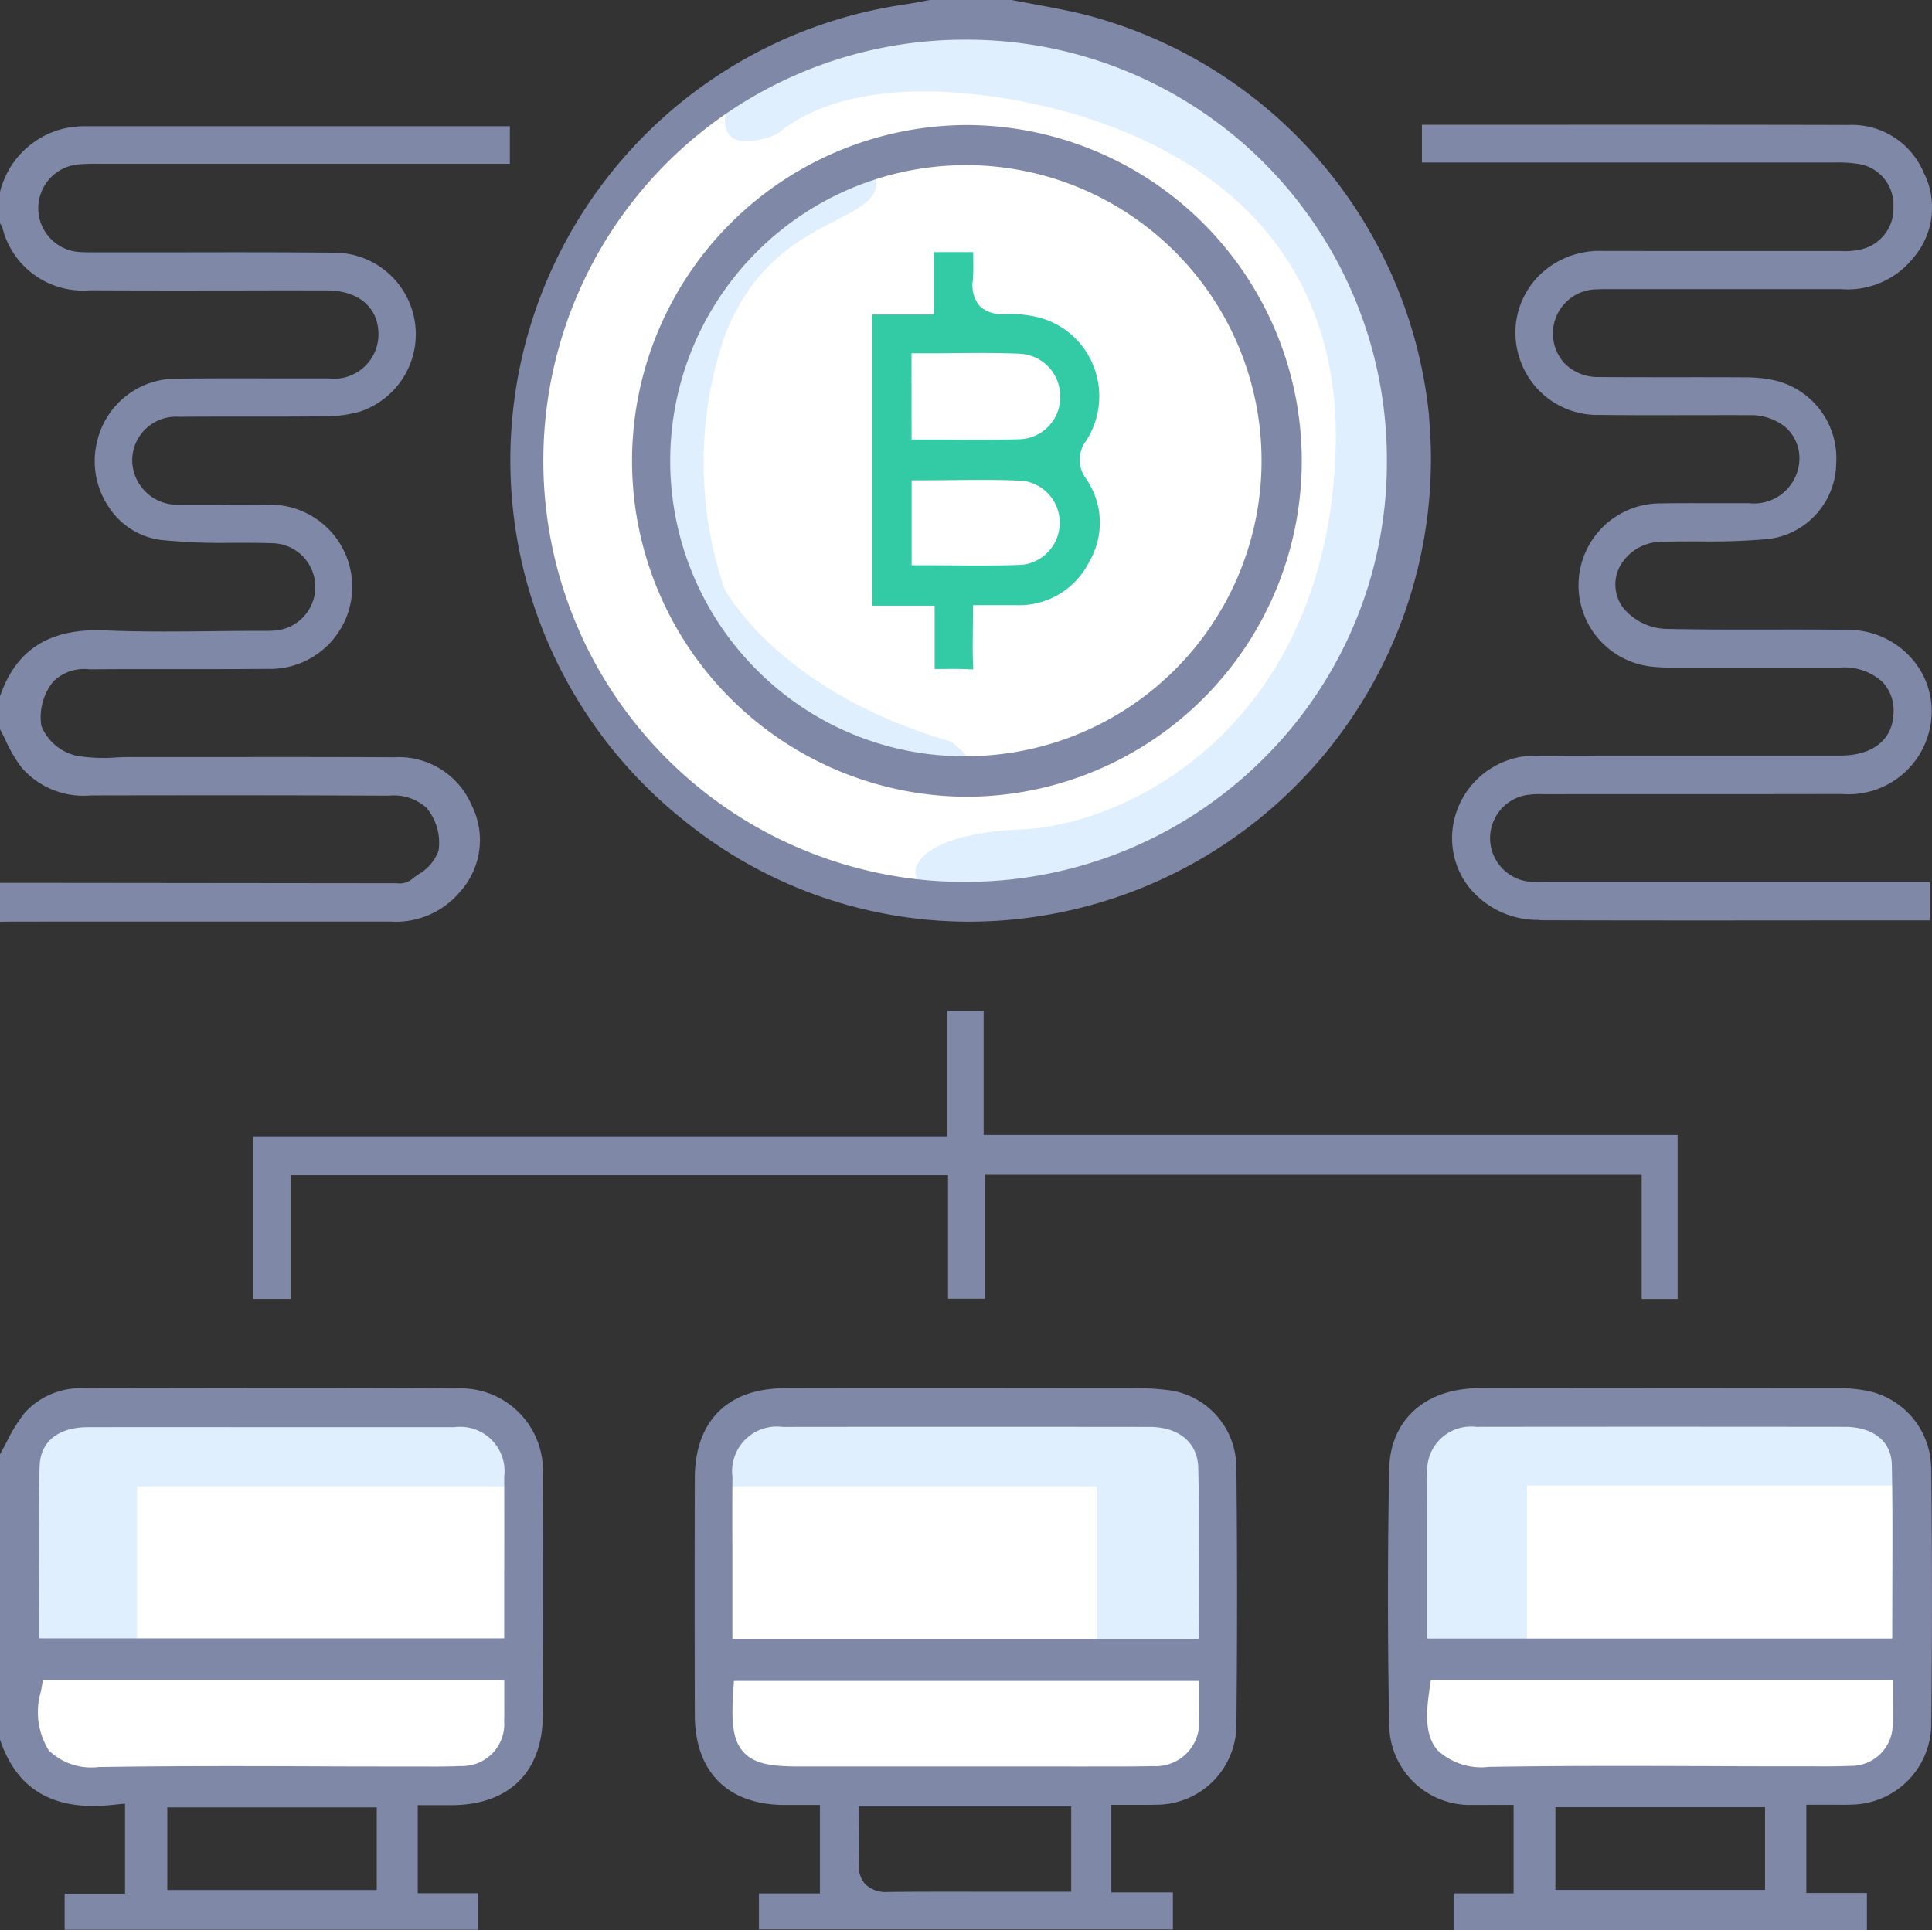 <svg id="Group_27737" data-name="Group 27737" xmlns="http://www.w3.org/2000/svg" xmlns:xlink="http://www.w3.org/1999/xlink" width="100" height="99.928" viewBox="0 0 100 99.928">
  <rect x="0" y="0" width="100" height="99.928" fill="#333333" stroke="none"/>
  <defs>
    <clipPath id="clip-path">
      <rect id="Rectangle_11341" data-name="Rectangle 11341" width="100" height="99.928" fill="none"/>
    </clipPath>
  </defs>
  <g id="Group_27736" data-name="Group 27736" clip-path="url(#clip-path)">
    <path id="Path_12412" data-name="Path 12412" d="M4.182,275.078l-.81,6.546.4,10.662a5.082,5.082,0,0,0,2.969,1.89c1.957.4,20.313.338,20.92,0a3.978,3.978,0,0,0,1.866-3.711c-.043-2.294.651-12.417,0-13.564s-.584-1.666-4.295-2.5-20.646.914-21.055.675" transform="translate(-2.481 -201.709)" fill="#fff"/>
    <path id="Path_12413" data-name="Path 12413" d="M141.033,274.791l-.81,6.546.4,10.662a5.082,5.082,0,0,0,2.969,1.89c1.957.4,20.313.338,20.92,0a3.978,3.978,0,0,0,1.866-3.711c-.043-2.294.651-12.417,0-13.564s-.584-1.666-4.295-2.5-20.646.914-21.055.675" transform="translate(-103.161 -201.498)" fill="#fff"/>
    <path id="Path_12414" data-name="Path 12414" d="M275.909,275.238l-.81,6.546.4,10.662a5.082,5.082,0,0,0,2.969,1.89c1.957.4,20.313.338,20.92,0a3.977,3.977,0,0,0,1.866-3.711c-.043-2.294.651-12.417,0-13.564s-.584-1.666-4.295-2.5-20.646.914-21.055.675" transform="translate(-202.387 -201.827)" fill="#fff"/>
    <path id="Path_12415" data-name="Path 12415" d="M9.251,286.422v-7.858H29.21s.826-3.374-2.008-4.049S5.18,273.806,4.179,275s-1.609,12.063-1,12.2,4.251,2.151,6.074-.78" transform="translate(-2.159 -201.613)" fill="#e0effe"/>
    <path id="Path_12416" data-name="Path 12416" d="M158.888,286.422v-7.858H138.929s-.826-3.374,2.008-4.049,22.022-.71,23.023.489,1.609,12.063,1,12.2-4.251,2.151-6.074-.78" transform="translate(-102.126 -201.613)" fill="#e0effe"/>
    <path id="Path_12417" data-name="Path 12417" d="M281.434,286.265v-7.858h19.959s.826-3.374-2.008-4.049-22.022-.71-23.023.489-1.609,12.063-1,12.2,4.251,2.151,6.074-.78" transform="translate(-202.401 -201.498)" fill="#e0effe"/>
    <path id="Path_12418" data-name="Path 12418" d="M160.2,45.334a16.2,16.2,0,1,1-16.2-16.2,16.2,16.2,0,0,1,16.2,16.2" transform="translate(-94.023 -21.437)" fill="#fff"/>
    <path id="Path_12419" data-name="Path 12419" d="M133.357,34.683s4.5-2.682,4.251-.607-5.5,1.67-7.837,7.794a20.25,20.25,0,0,0,0,13.16c.3.455,3.13,5.365,11.683,7.845,0,0,2.028,1.371.458,1.85s-8.91-1.7-11.845-5.342-4.776-9.019-4.665-11.038,1.123-7.385,2.388-8.093,2.48-5.011,5.567-5.567" transform="translate(-92.253 -24.489)" fill="#e0effe"/>
    <path id="Path_12420" data-name="Path 12420" d="M125.282,3.627c11.729.016,22.3,11.185,22.279,22.939-.023,11.685-10.54,23.045-22.292,23.017-11.612-.027-22.947-11.365-22.925-23.061.022-11.659,11.241-22.911,22.937-22.9m.3,6.546c-9.907.005-17.132,6.454-17.141,16.349-.009,10,6.532,16.394,16.511,16.38,9.917-.014,16.969-6.428,16.961-16.38-.008-9.936-6.348-16.355-16.331-16.349" transform="translate(-75.294 -2.668)" fill="#fff"/>
    <path id="Path_12421" data-name="Path 12421" d="M144.588,9.244c.26-.1,2.767-2.9,10.258-2.092s19.435,5.018,18.693,18.975S162.674,45.01,157.275,45.213s-6.443,2.368-4.656,3.172,8.84.4,14.036-3.307,8.531-7.344,10.041-12.619.855-12.635-.864-14.172-2.7-7.018-5.8-8.908S164.7,4.925,157.882,3.44,143.576,5.6,142.7,6.612s-1.687,3.981,1.89,2.632" transform="translate(-104.429 -2.273)" fill="#e0effe"/>
    <path id="Path_12422" data-name="Path 12422" d="M2.444,65.882q8.884,0,17.765,0h.007a4.325,4.325,0,0,0,3.593-1.539,4,4,0,0,0,.6-4.491,4.1,4.1,0,0,0-4-2.475c-3.121-.015-6.3-.013-9.365-.01-1.428,0-2.858,0-4.283,0h0c-.245,0-.491.01-.738.019A8.392,8.392,0,0,1,3.968,57.3,2.569,2.569,0,0,1,2.14,55.749a2.935,2.935,0,0,1,.619-2.294,2.278,2.278,0,0,1,1.88-.629c1.515-.015,3.053-.013,4.54-.011,1.527,0,3.107,0,4.658-.013a4.253,4.253,0,1,0-.035-8.5c-.874-.008-1.749-.006-2.624,0-.41,0-.821,0-1.229,0h-.2c-.175,0-.35,0-.524,0a2.326,2.326,0,0,1-2.382-2.29,2.264,2.264,0,0,1,2.417-2.261c1.194-.012,2.407-.011,3.58-.01,1.291,0,2.626,0,3.936-.015a6.578,6.578,0,0,0,1.855-.245,4.221,4.221,0,0,0-1.248-8.226c-2.741-.029-5.531-.024-8.23-.019-1.179,0-2.36,0-3.535,0-.128,0-.261,0-.392,0-.335,0-.681.008-1.032-.013a2.274,2.274,0,0,1-.059-4.544,9.206,9.206,0,0,1,.931-.026H26.39V24.708c-.052,0-.1,0-.151,0q-10.882,0-21.762,0A5.3,5.3,0,0,0,3.43,24.8,4.483,4.483,0,0,0,0,28.108v1.628a.97.97,0,0,1,.129.24A4.286,4.286,0,0,0,4.636,33.2c2.679.015,5.4.012,8.04.008,1.14,0,2.29-.009,3.42,0h.266c.212,0,.425,0,.637,0,1.594.033,2.587.9,2.59,2.269A2.3,2.3,0,0,1,17,37.763q-1.487.005-2.975,0c-1.583,0-3.219-.007-4.827.014a4.2,4.2,0,0,0-4.159,3.2,4.239,4.239,0,0,0,.6,3.458,3.783,3.783,0,0,0,2.683,1.689,30.566,30.566,0,0,0,3.7.148c.672,0,1.367,0,2.054.022a2.265,2.265,0,0,1,.043,4.529c-.2.014-.38.012-.559.01h-.179c-.8,0-1.608.008-2.412.017-1.809.019-3.678.039-5.521-.041-2.865-.122-4.6.962-5.45,3.414v1.7c.1.19.2.384.293.578a7.625,7.625,0,0,0,.8,1.378,4.239,4.239,0,0,0,3.6,1.474h.015c4.639-.008,10.039-.015,15.421.013a2.521,2.521,0,0,1,1.942.622,2.8,2.8,0,0,1,.63,2.223,2.319,2.319,0,0,1-1.063,1.24c-.119.086-.237.17-.34.257a1.006,1.006,0,0,1-.749.19c-.022,0-.044,0-.064,0l-19.228-.02H0v2.017c.174-.006.349-.01.523-.01Z" transform="translate(0 -18.172)" fill="#8088a8"/>
    <path id="Path_12423" data-name="Path 12423" d="M123.48,45.657h-.053a21.8,21.8,0,0,1,.148-43.6h.031a21.737,21.737,0,0,1,21.756,21.875,21.569,21.569,0,0,1-6.434,15.392,21.809,21.809,0,0,1-15.448,6.33m24.068-24.106A23.917,23.917,0,0,0,129.7.752c-.85-.209-1.737-.373-2.595-.532-.389-.072-.779-.144-1.167-.22h-4.229l-.365.068c-.306.058-.623.117-.942.165a23.844,23.844,0,0,0-11.4,42.262,23.4,23.4,0,0,0,17.838,5.013,23.949,23.949,0,0,0,20.7-25.957" transform="translate(-73.578)" fill="#8088a8"/>
    <path id="Path_12424" data-name="Path 12424" d="M28.095,276.423A4.26,4.26,0,0,0,23.6,271.9c-5.216-.029-10.521-.02-15.65-.012l-3.527.005a3.911,3.911,0,0,0-3.135,1.257,8.384,8.384,0,0,0-.947,1.525c-.111.209-.225.424-.345.636v14.755c.865,2.589,2.745,3.7,5.747,3.4l.728-.074v4.665H3.345v1.867h21.4v-1.893H21.621v-4.558h1.031c.249,0,.486,0,.722,0,2.993-.016,4.715-1.724,4.725-4.687.015-4.385.024-8.341,0-12.353m-26.045-.509c.025-1.262.955-2.016,2.488-2.019q4.32-.008,8.641,0H18.46c1.684,0,3.368,0,5.052,0a2.3,2.3,0,0,1,2.585,2.578c.007,1.779.006,3.559,0,5.369v2.983H2.03v-.661q0-1.179-.005-2.347c-.007-1.937-.014-3.941.024-5.9M19.5,297.864H8.659v-4.277H19.5Zm6.6-8.675a2.173,2.173,0,0,1-2.233,2.258c-.72.033-1.444.029-2.145.024l-.75,0c-1.544,0-3.1,0-4.646-.01-3.625-.011-7.373-.023-11.055.036H5.115a3.17,3.17,0,0,1-2.588-.856,3.758,3.758,0,0,1-.4-3.087L2.217,287H26.1v.661c0,.164,0,.325,0,.482,0,.357.008.694-.008,1.043" transform="translate(0 -200.016)" fill="#8088a8"/>
    <path id="Path_12425" data-name="Path 12425" d="M284.5,65.643c5.192.017,10.47.012,15.575.007l4.6,0h.053V63.669H284.934c-.077,0-.154,0-.232,0a4.087,4.087,0,0,1-.879-.046,2.264,2.264,0,0,1,.036-4.464,4.8,4.8,0,0,1,.875-.041c.407.006.814,0,1.221,0l3.94,0c3.371,0,6.858,0,10.285-.008a4.3,4.3,0,0,0,4.6-3.776,4.118,4.118,0,0,0-1-3.239,4.379,4.379,0,0,0-3.281-1.485c-1.4-.021-2.834-.018-4.217-.016-1.73,0-3.519.007-5.282-.036a2.99,2.99,0,0,1-2.154-1.087,2.008,2.008,0,0,1-.2-2.095,2.467,2.467,0,0,1,2.177-1.324c.665-.021,1.338-.021,1.99-.021a34.062,34.062,0,0,0,3.586-.127,4,4,0,0,0,3.471-3.9,4.138,4.138,0,0,0-3.172-4.306,6.765,6.765,0,0,0-1.514-.159c-1.225-.009-2.449-.008-3.673-.007-1.291,0-2.627,0-3.942-.009a2.429,2.429,0,0,1-1.745-.693,2.287,2.287,0,0,1,1.682-3.849c.241-.014.475-.012.7-.01H291.6q4.258,0,8.516,0h.019a4.338,4.338,0,0,0,3.727-1.62,3.986,3.986,0,0,0,.534-4.421,4.029,4.029,0,0,0-3.9-2.457c-5.947-.016-11.995-.012-17.843-.009l-4.226,0v1.952h4.313q8.457,0,16.912,0h.158a6.651,6.651,0,0,1,1.134.063,2.134,2.134,0,0,1,1.888,2.22,2.159,2.159,0,0,1-1.851,2.247,3.7,3.7,0,0,1-.89.052c-.078,0-.156,0-.233,0h0l-2.667,0c-3.081,0-6.267,0-9.4-.005h-.02a4.467,4.467,0,0,0-2.884.928,4.187,4.187,0,0,0-1.416,4.6,4.237,4.237,0,0,0,4.187,2.962c1.479.02,2.986.016,4.443.013,1.088,0,2.177-.005,3.266,0a2.855,2.855,0,0,1,1.854.6,2.144,2.144,0,0,1,.746,1.688,2.352,2.352,0,0,1-2.619,2.269c-.614,0-1.228,0-1.842,0-.886,0-1.8-.007-2.7.01a4.238,4.238,0,0,0-.434,8.457,8.2,8.2,0,0,0,1.014.041h.088q1.892,0,3.783,0,2.411,0,4.822,0a2.948,2.948,0,0,1,2.179.74,2.141,2.141,0,0,1,.582,1.577c-.022,1.39-1.037,2.228-2.715,2.241-.3,0-.6,0-.895,0l-4.555,0-4.158,0q-3.01,0-6.02.007a4.31,4.31,0,0,0-4.294,2.947,4.144,4.144,0,0,0,.566,3.74,4.557,4.557,0,0,0,3.738,1.812" transform="translate(-204.829 -18.002)" fill="#8088a8"/>
    <path id="Path_12426" data-name="Path 12426" d="M299.916,275.963a4.123,4.123,0,0,0-3.558-3.972,6.954,6.954,0,0,0-1.077-.092l-2.515,0c-5.333-.006-10.848-.012-16.271,0-2.761.008-4.578,1.648-4.629,4.179-.086,4.322-.087,8.771,0,13.224a4.183,4.183,0,0,0,4.345,4.168c.324.006.649,0,.973,0l1.121,0v4.581H275.2v1.9h21.392v-1.921h-3.136v-4.569h.661c.221,0,.431,0,.632,0,.394,0,.765.009,1.12-.008a4.193,4.193,0,0,0,4.053-4.064c.05-4.329.05-8.848,0-13.434m-26.076.479a2.274,2.274,0,0,1,2.526-2.536c5.937-.008,12.175-.007,19.071,0,1.48,0,2.414.753,2.439,1.96.042,1.99.034,4.021.027,5.985q0,1.17-.006,2.352v.661H273.837l0-4.213c0-1.4,0-2.806.005-4.209m17.477,21.436h-10.85v-4.284h10.85Zm6.608-8.576a2.147,2.147,0,0,1-2.2,2.156c-.675.032-1.353.027-2.009.023l-.682,0h-.162q-2.271,0-4.544-.01c-3.64-.011-7.4-.024-11.1.035h-.172a3.345,3.345,0,0,1-2.673-.84c-.633-.718-.636-1.75-.447-3.08l.081-.567h23.92v.661c0,.188,0,.366.006.537.006.374.012.727-.014,1.087" transform="translate(-199.961 -200.027)" fill="#8088a8"/>
    <path id="Path_12427" data-name="Path 12427" d="M164.068,275.985a4.026,4.026,0,0,0-3.607-4,12.8,12.8,0,0,0-1.779-.086l-2.017,0c-5.238-.006-10.655-.012-15.982,0-2.942.009-4.634,1.7-4.642,4.649-.011,3.863-.011,7.874,0,12.262.007,2.944,1.693,4.643,4.625,4.662.26,0,.52,0,.792,0h1.058v4.581h-3.156v1.865h21.427V298H157.6v-4.535h.661c.208,0,.4,0,.594,0,.373,0,.725.006,1.064-.006a4.138,4.138,0,0,0,4.155-4.142c.047-4.417.046-8.9,0-13.338M137.984,279.9c0-1.115-.006-2.268.007-3.4a2.315,2.315,0,0,1,2.588-2.6c5.963-.007,12.174-.007,18.989,0,1.531,0,2.5.811,2.532,2.113.046,1.934.037,3.827.029,5.832q0,1.176-.007,2.372v.661H137.987v-3.529q0-.724,0-1.449m17.536,18.064h-2.442l-1.9,0c-1.675,0-3.407-.007-5.107.012h-.047a1.527,1.527,0,0,1-1.161-.4,1.424,1.424,0,0,1-.33-1.13c.032-.49.024-.987.016-1.514,0-.238-.007-.478-.007-.722v-.661h10.979Zm6.621-8.83a2.246,2.246,0,0,1-2.4,2.328c-.632.014-1.269.018-1.9.018-.394,0-.786,0-1.172,0s-.789.008-1.188,0H141.463c-1.429,0-2.313-.117-2.888-.73s-.645-1.567-.548-3.083l.04-.618h24.08v.661c0,.151,0,.3,0,.444.005.321.01.654-.01.987" transform="translate(-100.078 -200.026)" fill="#8088a8"/>
    <path id="Path_12428" data-name="Path 12428" d="M123.347,212.9v-8.491H87.428v-6.423H85.54v6.495H49.632v8.415h1.921v-6.4H85.584v6.391h1.91v-6.412h33.993V212.9Z" transform="translate(-36.514 -145.654)" fill="#8088a8"/>
    <path id="Path_12429" data-name="Path 12429" d="M140.688,24.5h-.01a17.388,17.388,0,0,0,.063,34.775h.025a17.387,17.387,0,0,0-.079-34.775m.015,32.68h-.023a15.138,15.138,0,0,1-10.794-4.491,15.311,15.311,0,0,1,10.839-26.113h.04a15.3,15.3,0,0,1-.062,30.6" transform="translate(-90.735 -18.026)" fill="#8088a8"/>
    <path id="Path_12430" data-name="Path 12430" d="M176,68.318v-.661h1.243c.361,0,.682,0,1,0a4.06,4.06,0,0,0,3.772-2.243,4,4,0,0,0-.158-4.3,1.641,1.641,0,0,1,.016-1.992,4.259,4.259,0,0,0,.384-3.8,4.182,4.182,0,0,0-2.766-2.537,5.905,5.905,0,0,0-1.837-.195,1.7,1.7,0,0,1-1.3-.413,1.679,1.679,0,0,1-.362-1.333c.035-.46.027-.931.018-1.429,0-.012,0-.024,0-.036h-2.031v3.229h-3.2V67.684h3.238v3.279l.164,0c.249,0,.493-.007.733-.007.328,0,.651.006.975.026a1.167,1.167,0,0,0,.118,0,1.394,1.394,0,0,0,0-.185c-.027-.556-.021-1.105-.015-1.687,0-.256.006-.519.006-.792m-3.179-13.7h.661c.489,0,.975,0,1.46-.008,1.146-.011,2.332-.021,3.5.03a2.2,2.2,0,0,1,2.074,2.278,2.17,2.17,0,0,1-2.161,2.15c-.664.02-1.319.026-1.982.026-.471,0-.947,0-1.433-.006s-.966-.006-1.455-.006h-.661Zm2.175,10.979c-.5,0-1-.008-1.508-.008h-.661V61.192h.661c.5,0,.99-.006,1.484-.011,1.2-.013,2.43-.027,3.649.041a2.192,2.192,0,0,1-.05,4.344c-.7.029-1.391.038-2.091.038-.488,0-.98,0-1.484-.008" transform="translate(-125.639 -36.326)" fill="#33caa6"/>
  </g>
</svg>
